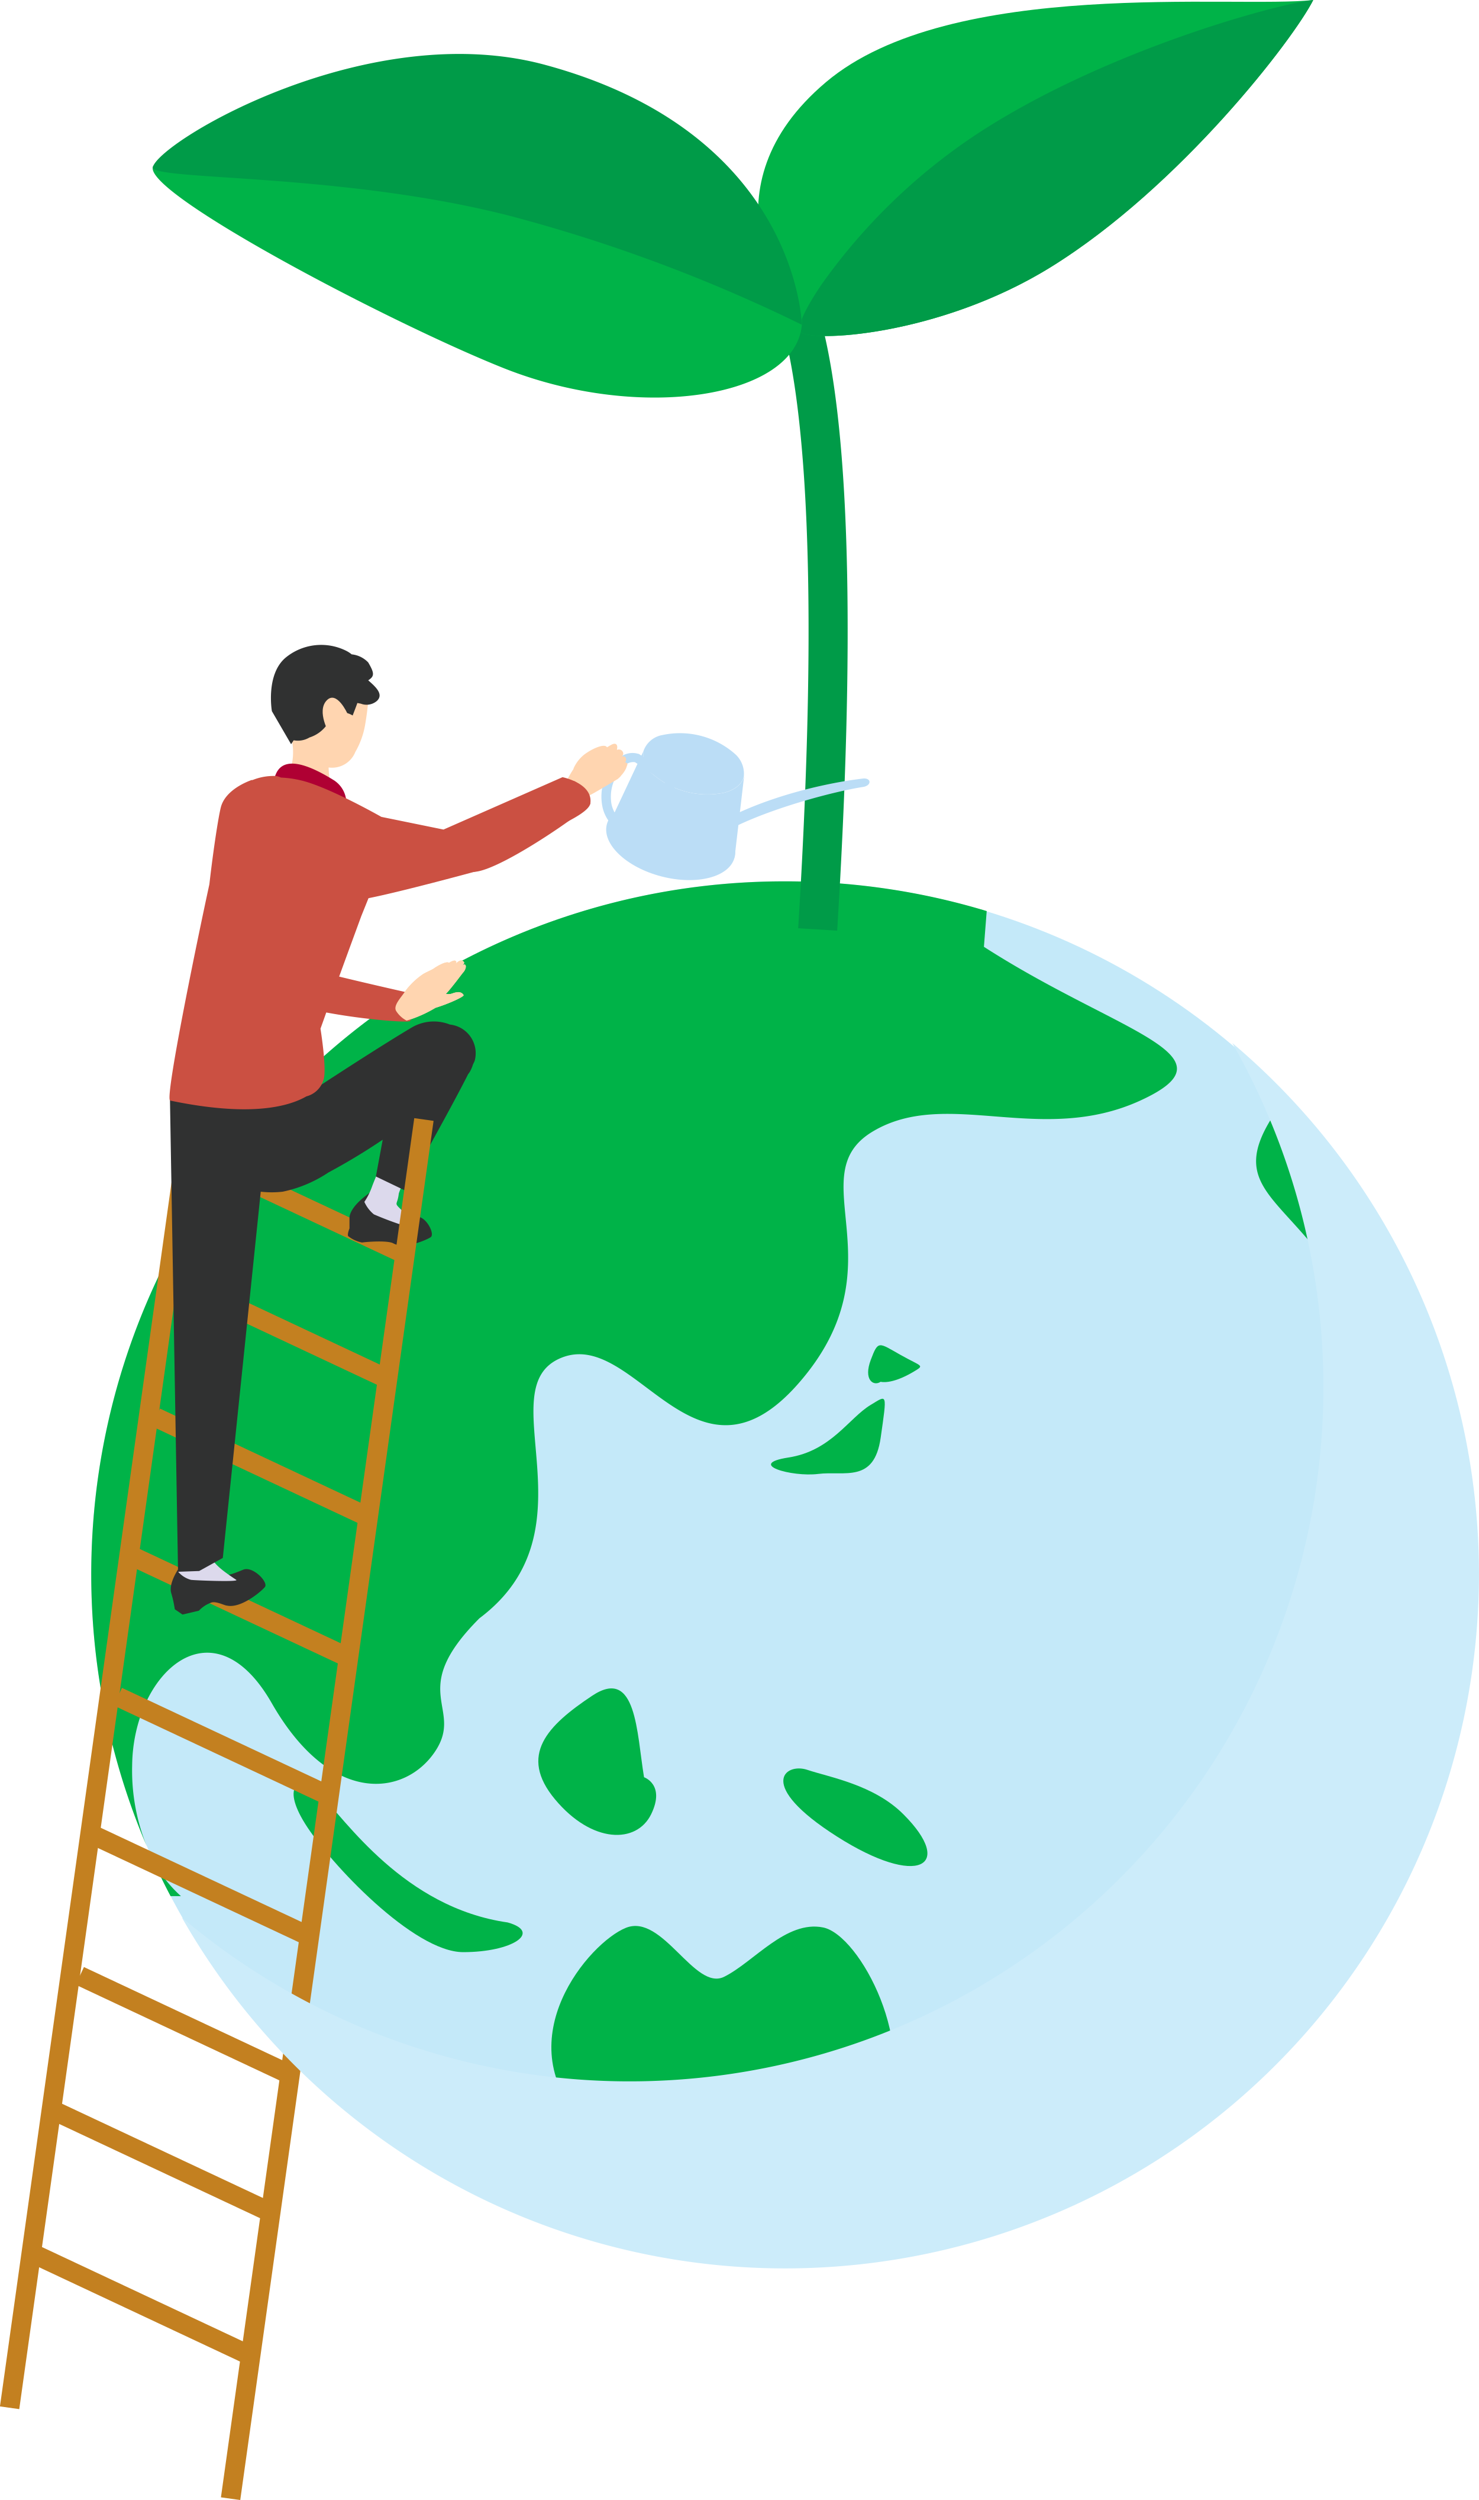 <svg xmlns="http://www.w3.org/2000/svg" viewBox="0 0 154 260.14"><defs><style>.cls-1{isolation:isolate;}.cls-2{fill:#c4e9f9;}.cls-3{fill:#00b348;}.cls-4{fill:#009b48;}.cls-5,.cls-6{fill:#bbddf6;}.cls-13,.cls-6{mix-blend-mode:multiply;}.cls-7{fill:none;stroke:#c38020;stroke-miterlimit:10;stroke-width:2.03px;}.cls-8{fill:#ffd5b0;}.cls-9{fill:#cb5042;}.cls-10{fill:#303131;}.cls-11{fill:#dcd9ec;}.cls-12{fill:#af0033;}.cls-13{fill:#ccecfa;}</style></defs><g class="cls-1"><g id="レイヤー_1" data-name="レイヤー 1"><ellipse class="cls-2" cx="81.69" cy="163.8" rx="72.19" ry="72.1"/><path class="cls-3" d="M91.88,220.08c3.85-6.93-2.32-18.75-6.18-19.52s-7.2,3.59-10.29,5.13S69,199.06,65.17,200.6s-12.35,11.56-4.63,20S69,226,73.66,224.49s9.64,3.56,12.73,2.79S91.88,220.08,91.88,220.08Z"/><path class="cls-3" d="M94.06,188.78c-3.08-3.08-7.71-3.85-10-4.62s-5.4,1.54,3.09,6.94S99.47,194.18,94.06,188.78Z"/><path class="cls-3" d="M67.06,184.93c-.77-4.62-.77-11.56-5.4-8.48s-7.72,6.17-3.86,10.79,8.49,4.63,10,1.54S67.06,184.93,67.06,184.93Z"/><path class="cls-3" d="M33.31,186.68c2.63,2.62,8.75,11.82,19.55,13.36,3.6,1,.52,3.09-4.63,3.09s-13.89-9.25-16.46-13.36S31.25,184.63,33.31,186.68Z"/><path class="cls-3" d="M153.87,163.8a71.79,71.79,0,0,0-19.8-49.6,1.11,1.11,0,0,0-.4.32c-7.09,9.48.39,9.38,6.56,20.17,5.06,8.85,14,35,8,57.2A71.76,71.76,0,0,0,153.87,163.8Z"/><path class="cls-3" d="M81.69,91.71a72.11,72.11,0,0,0-66.4,100.42,21,21,0,0,1-1.53-8.42c.09-9.55,8.35-17.29,14.53-6.5s13.89,9.68,17,5.06-3.08-6.17,4.63-13.88c12.35-9.25.82-24,8.54-27.11s13.89,15,24.69,2.66,0-21.58,7.72-26.2,17.45,1.54,27.86-3.22-2.29-7-16.28-16l.29-3.72A72.23,72.23,0,0,0,81.69,91.71Z"/><path class="cls-3" d="M15.53,192.67c.69,1.57,1.43,3.12,2.23,4.63h1.08A13,13,0,0,1,15.53,192.67Z"/><path class="cls-3" d="M90.67,146.18c-2.29,1.37-4.11,4.79-8.57,5.48s.34,2.05,3.09,1.71,5.83,1,6.51-3.77S92.39,145.15,90.67,146.18Z"/><path class="cls-3" d="M91.7,143.78s1.08.33,3.35-1c1.28-.77,1-.51-1.29-1.8s-2.31-1.54-3.09.52S90.93,144.29,91.7,143.78Z"/><path class="cls-4" d="M87.17,96.84l-4.06-.25c3.72-60-3.32-66.85-3.63-67.11a1.52,1.52,0,0,0,.3.17l1.6-3.73C83.71,26.92,91,35,87.17,96.84Z"/><path class="cls-3" d="M136.74,0c-2,4-13.83,19.42-27.29,27.77-11.74,7.28-25.37,7.92-26.16,6.71C81.58,31.9,73,19.53,86,8.55S128.71.92,136.74,0Z"/><path class="cls-4" d="M136.74,0c-2,4-13.83,19.42-27.29,27.77-11.74,7.28-25.37,7.92-26.16,6.71-.3-.45.5-2.29,2.22-4.83A61.1,61.1,0,0,1,101.64,14C114.63,5.45,132.55.48,136.74,0Z"/><path class="cls-3" d="M15.92,17.36c-.91,2.8,25,16.38,36.66,21,14.18,5.59,30.24,3,30.91-4.55a5.87,5.87,0,0,0-.13-1.54C81.26,20.43,16.84,14.57,15.92,17.36Z"/><path class="cls-4" d="M56.8,6.76c-18.34-5-40,7.81-40.88,10.6-.47,1.45,19.38.56,37.05,5.07A164.38,164.38,0,0,1,83.49,33.79S83.11,13.89,56.8,6.76Z"/><path class="cls-5" d="M67,87.62C64,86.85,63,85.2,62.74,84A5.27,5.27,0,0,1,64.34,79a2.1,2.1,0,0,1,2.12-.56l.05,0,3.56,2.35,1.16,8.46Zm-.88-8.31a1.29,1.29,0,0,0-1.13.41,4.38,4.38,0,0,0-1.31,4c.34,1.44,1.58,2.47,3.58,3l2.87,1.12-.89-6.47Z"/><path class="cls-5" d="M68,80.58a8.71,8.71,0,0,0,7.37,1.91c1.24-.32,2-1,2.09-1.81v-.05h0a2.74,2.74,0,0,0-1-2.24A8.67,8.67,0,0,0,69,76.48,2.55,2.55,0,0,0,67,78.15h0A2.63,2.63,0,0,0,68,80.58Z"/><path class="cls-6" d="M75.39,78.65c1.32,1.26,1,2.65-.81,3.11A6.58,6.58,0,0,1,69,80.31c-1.32-1.25-1-2.64.8-3.1A6.6,6.6,0,0,1,75.39,78.65Z"/><ellipse class="cls-5" cx="69.84" cy="87.5" rx="3.82" ry="6.87" transform="translate(-32.37 133.19) rotate(-75.49)"/><path class="cls-5" d="M63.39,85.83l13.1,3.39,1-8.54c-.13.81-.85,1.49-2.09,1.81A8.71,8.71,0,0,1,68,80.58a2.63,2.63,0,0,1-1-2.42Z"/><path class="cls-5" d="M72.63,88.88c2.12-3.33,13.24-6.38,17.27-7,.9-.16.83-1-.12-.86-5,.61-11.76,2.46-16,5.26a6.29,6.29,0,0,0-2.11,2.18l.94.47Z"/><line class="cls-7" x1="21.13" y1="107.03" x2="1" y2="250.54"/><path class="cls-7" d="M24,260"/><path class="cls-7" d="M44.14,116.49"/><line class="cls-7" x1="17.92" y1="132.96" x2="40.25" y2="143.44"/><line class="cls-7" x1="20.2" y1="120.21" x2="42.53" y2="130.68"/><line class="cls-7" x1="16.23" y1="147.49" x2="38.55" y2="157.96"/><line class="cls-7" x1="13.96" y1="162.02" x2="36.29" y2="172.49"/><line class="cls-7" x1="12.27" y1="176.55" x2="34.6" y2="187.02"/><line class="cls-7" x1="10" y1="191.08" x2="32.33" y2="201.55"/><line class="cls-7" x1="8.31" y1="205.6" x2="30.64" y2="216.08"/><line class="cls-7" x1="5.47" y1="219.56" x2="27.8" y2="230.03"/><line class="cls-7" x1="3.78" y1="234.66" x2="26.1" y2="245.13"/><path class="cls-8" d="M46.75,100.19c.29-.18.59-.31.71-.18s0,.15,0,.26c.23-.22.56-.47.78-.24s0,.21,0,.37c.05,0,.11-.06.14-.05.25.13.07.58-.12.8s-.59.77-.83,1.07-.59.76-1,1.2a1.46,1.46,0,0,0,.51,0c.26-.06,1-.44,1.33.12.09.16-1.55.91-2.93,1.33a13.13,13.13,0,0,1-3,1.33,2.83,2.83,0,0,1-1.09-1c-.34-.57.53-1.42.9-2a7.69,7.69,0,0,1,1.92-1.85h0c.39-.23.91-.43,1.14-.6s1.17-.73,1.49-.59Z"/><path class="cls-9" d="M42.94,103.39a3.51,3.51,0,0,1-.24,2.85c-.33.33-11.6-.76-13.82-2.49s-.41-4.2,1.24-3.54C31.94,100.94,42.94,103.39,42.94,103.39Z"/><path class="cls-8" d="M65.29,79.66c.1-.19,0-.31-.2-.32,0,0,0,0,0,0,.2-.28.13-.73-.35-.63l.1-.11c.19-.27-.13-.76-.61-.57.12-.42,0-.89-.67-.48l-.36.21c-.22-.43-1.51.1-2.41.79a3.88,3.88,0,0,0-1,1.26l-.07.14s0,0,0,.06a13,13,0,0,0-1.19,2.26l1.06,1.7a17.53,17.53,0,0,1,1.91-1.27c.35-.16,2.82-1.64,2.82-1.64l.1-.09v0a1.3,1.3,0,0,0,.27-.29,2.8,2.8,0,0,0,.5-.73Z"/><path class="cls-8" d="M35.77,68.93c-1.08-1-3.44-.7-4.77-.14a3.69,3.69,0,0,0-2.13,2.38,8.16,8.16,0,0,0,.25,3.27,12.53,12.53,0,0,0,.46,1.49,10.19,10.19,0,0,1,.73.75,6.2,6.2,0,0,1-.42,4.3c-.36.79,4.6,2.18,4.85,1.81A10.17,10.17,0,0,1,34.22,80a1.27,1.27,0,0,1,0-.14A2.61,2.61,0,0,0,37,78.24a8.52,8.52,0,0,0,1-2.72,32.39,32.39,0,0,0,.45-4C38.45,70.07,36.86,69.89,35.77,68.93Z"/><path class="cls-10" d="M38.34,70.79c.66-.42.66-.74,0-1.86a2.75,2.75,0,0,0-1.72-.84,3.15,3.15,0,0,0-.59-.38,5.83,5.83,0,0,0-6.3.73C27.65,70.2,28.31,74,28.31,74l2,3.44.27-.41a2.35,2.35,0,0,0,1.64-.29,3.56,3.56,0,0,0,1.94-1.5c.19-.38.2-1,.47-1.3l.7,1.12a2.72,2.72,0,0,1-.1.59,6.21,6.21,0,0,0,.43-.91c.14-.14.3-.32.49-.54a2.57,2.57,0,0,1,.57.25s.39-1,.49-1.3l.36.07v0l0,0a1.66,1.66,0,0,0,1.67-.28C40,72.24,39.08,71.44,38.34,70.79Z"/><path class="cls-8" d="M36.17,74.24S35.05,71.76,34,72.9s.28,3.41.28,3.41l1,.2Z"/><path class="cls-10" d="M18.88,162.8c.34-.47.47-.86,1-.59l1.15.61c.91,2.06,3.31.9,4.31.51s2.64,1.32,2.24,1.81-2.51,2.25-3.95,1.93c-.23,0-1.08-.46-1.58-.33a3.25,3.25,0,0,0-1.34.86L19,168l-.8-.55a11.69,11.69,0,0,0-.37-1.68C17.66,165.23,17.85,164.23,18.88,162.8Z"/><path class="cls-11" d="M18.56,163.56a11.38,11.38,0,0,0,.69-2.31c.79-4.74,2.23-2.54,2.35-.54.11,1.69,1.2,2.48,3,3.68.36.25-4.45.05-4.72,0A2.67,2.67,0,0,1,18.56,163.56Z"/><path class="cls-10" d="M38,124.49c.42-.31.63-.62,1-.26l.82.82c.25,2,2.61,1.63,3.58,1.56s1.92,1.82,1.44,2.13-2.73,1.28-3.88.64c-.61-.35-3-.14-3.26-.09a3.29,3.29,0,0,1-1.44-.66c-.13-.17.13-.81.13-.81s0-.61,0-1.09S36.78,125.45,38,124.49Z"/><path class="cls-11" d="M37.94,125.06a7,7,0,0,0,.79-1.57c.28-.78,1.32-3.18,1.32-3.18l2.54,1.26s-1.05,2.43-1.07,2.66c-.16,1.37-.66.75.62,2a6.49,6.49,0,0,1,1,1.63,34.1,34.1,0,0,1-4.21-1.5A3.52,3.52,0,0,1,37.94,125.06Z"/><path class="cls-12" d="M34.67,81.13a2.82,2.82,0,0,1,1.36,2l.16,1.32c-.12.19-1.78-.52-2.51-.46S28.32,82,28.57,81C28.86,79.93,29.73,78.08,34.67,81.13Z"/><path class="cls-9" d="M59.79,81.27a3.55,3.55,0,0,1,1.68,2.32c0,.46-9.28,7-12.09,7.13s-3.05-2.9-1.37-3.48C49.86,86.6,59.79,81.27,59.79,81.27Z"/><path class="cls-10" d="M46.85,106.61a4.54,4.54,0,0,0-4,.32c-2.82,1.67-7.67,4.81-9.88,6.26l-.35-2.54s-7.87-4.82-13.07-3.1c-1.1.36-1.85,7-1.85,7l.84,49,2.2-.08,2.46-1.36L27.15,124a10,10,0,0,0,2.29,0,13.48,13.48,0,0,0,4.76-2,64.47,64.47,0,0,0,5.65-3.41l-.71,3.83,3,1.44s4.54-8,6.6-12.08l.12-.16a3.34,3.34,0,0,0,.38-.84l.18-.38A3,3,0,0,0,46.85,106.61Z"/><path class="cls-9" d="M61.47,83.59c.28-2.09-2.9-2.72-2.9-2.72L46.18,86.32,39.71,85s-5.5-3.13-8.38-3.8a11,11,0,0,0-2.08-.29,2,2,0,0,0-.47-.16,5.84,5.84,0,0,0-2.49.42l-.11,0h0c-1.43.53-2.85,1.49-3.19,2.85-.25,1-.76,4.25-1.19,8-1,4.57-4.71,22.37-4.08,22.5,8.16,1.7,12.22.69,14.19-.44a2.5,2.5,0,0,0,1.76-1.67c.41-1-.3-5.37-.3-5.37s.34-.94.82-2.3c1.09-3.07,3-8.24,3.43-9.42l.75-1.86c3.59-.7,12.34-3.1,12.34-3.1l-.28-.56.53-.11-.57-.81C54.46,87.56,61.27,85.06,61.47,83.59Z"/><line class="cls-7" x1="44.14" y1="116.49" x2="24.01" y2="260"/><path class="cls-8" d="M46.75,100.19c.29-.18.59-.31.71-.18s0,.15,0,.26c.23-.22.56-.47.78-.24s0,.21,0,.37c.05,0,.11-.06.14-.05.25.13.07.58-.12.8s-.59.77-.83,1.07-.59.76-1,1.2a1.46,1.46,0,0,0,.51,0c.26-.06,1-.44,1.33.12.09.16-1.55.91-2.93,1.33a13.13,13.13,0,0,1-3,1.33,2.83,2.83,0,0,1-1.09-1c-.34-.57.53-1.42.9-2a7.69,7.69,0,0,1,1.92-1.85h0c.39-.23.91-.43,1.14-.6s1.17-.73,1.49-.59Z"/><path class="cls-13" d="M128.31,108.53a72.25,72.25,0,0,1-109.37,91,72.26,72.26,0,1,0,109.37-91Z"/></g></g></svg>